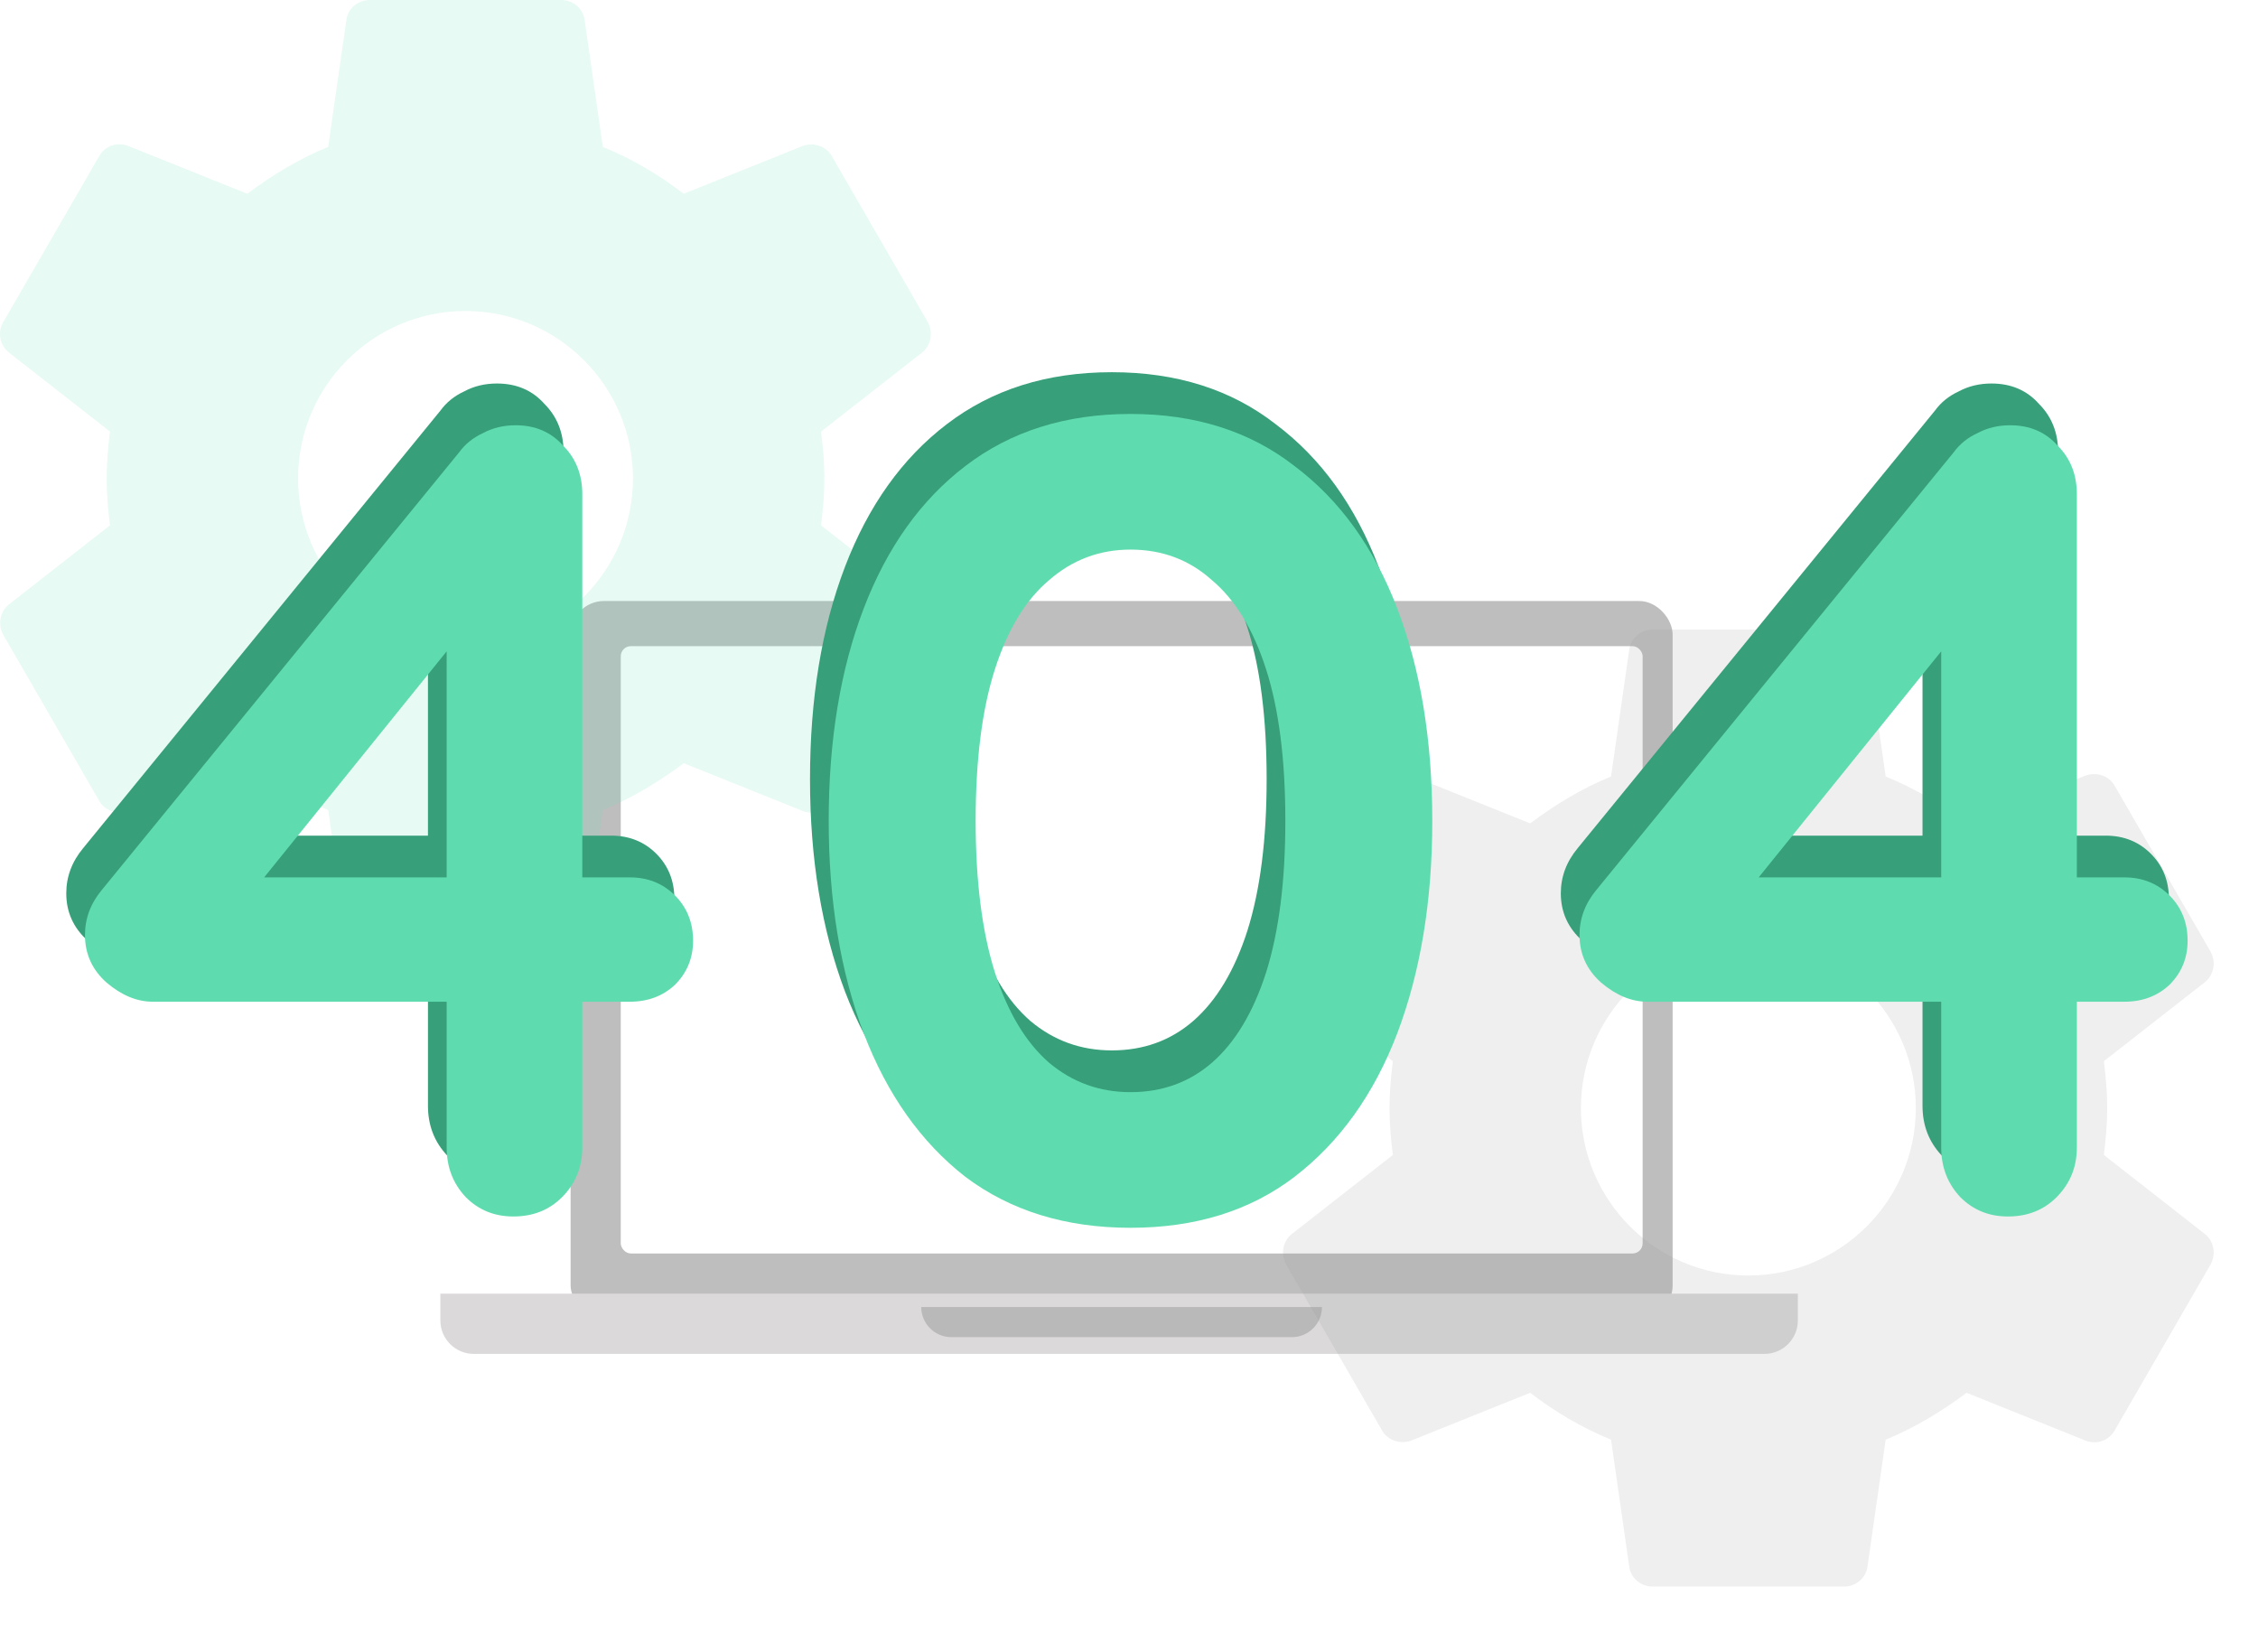 <svg width="477" height="349" viewBox="0 0 477 349" fill="none" xmlns="http://www.w3.org/2000/svg">
<g filter="url(#filter0_di_9730_250647)">
<rect x="120.54" y="126.959" width="232.802" height="151.62" rx="7.063" fill="#BEBEBE"/>
</g>
<g filter="url(#filter1_di_9730_250647)">
<rect x="129.005" y="137.561" width="215.87" height="128.293" rx="2.13" fill="white"/>
</g>
<g filter="url(#filter2_di_9730_250647)">
<path d="M93.026 273.277H379.795V278.937C379.795 282.838 376.633 286 372.733 286H100.089C96.189 286 93.026 282.838 93.026 278.937V273.277Z" fill="#DBD9D9"/>
</g>
<g filter="url(#filter3_i_9730_250647)">
<path d="M194.613 273.277H279.268C279.268 276.79 276.42 279.638 272.907 279.638H200.975C197.461 279.638 194.613 276.79 194.613 273.277Z" fill="#8C8C8C" fill-opacity="0.412"/>
</g>
<g opacity="0.15" filter="url(#filter4_ii_9730_250647)">
<path fill-rule="evenodd" clip-rule="evenodd" d="M174.145 101.075C174.145 104.511 173.842 107.746 173.438 110.98L194.764 127.658C196.685 129.174 197.19 131.903 195.977 134.126L175.762 169.098C174.549 171.322 171.922 172.232 169.597 171.322L144.429 161.214C139.173 165.156 133.513 168.593 127.348 171.12L123.507 197.904C123.203 200.33 121.081 202.15 118.554 202.15H78.124C75.597 202.15 73.475 200.33 73.171 197.904L69.331 171.12C63.165 168.593 57.505 165.257 52.249 161.214L27.081 171.322C24.858 172.13 22.129 171.322 20.916 169.098L0.701 134.126C-0.512 131.903 -0.007 129.174 1.914 127.658L23.241 110.98C22.836 107.746 22.533 104.41 22.533 101.075C22.533 97.739 22.836 94.404 23.241 91.169L1.914 74.492C-0.007 72.976 -0.613 70.247 0.701 68.023L20.916 33.051C22.129 30.828 24.757 29.918 27.081 30.828L52.249 40.935C57.505 36.993 63.165 33.557 69.331 31.03L73.171 4.245C73.475 1.819 75.597 0 78.124 0H118.554C121.081 0 123.203 1.819 123.507 4.245L127.348 31.03C133.513 33.557 139.173 36.892 144.429 40.935L169.597 30.828C171.82 30.019 174.549 30.828 175.762 33.051L195.977 68.023C197.19 70.247 196.685 72.976 194.764 74.492L173.438 91.169C173.842 94.404 174.145 97.638 174.145 101.075ZM62.964 101.068C62.964 120.576 78.832 136.445 98.34 136.445C117.847 136.445 133.716 120.576 133.716 101.068C133.716 81.561 117.847 65.692 98.34 65.692C78.832 65.692 62.964 81.561 62.964 101.068Z" fill="#5FDCAF"/>
</g>
<g opacity="0.15" filter="url(#filter5_di_9730_250647)">
<path fill-rule="evenodd" clip-rule="evenodd" d="M445.145 234.075C445.145 237.511 444.842 240.746 444.438 243.98L465.764 260.658C467.685 262.174 468.19 264.903 466.977 267.126L446.762 302.098C445.549 304.322 442.922 305.232 440.597 304.322L415.429 294.214C410.173 298.156 404.513 301.593 398.348 304.12L394.507 330.904C394.203 333.33 392.081 335.15 389.554 335.15H349.124C346.597 335.15 344.475 333.33 344.171 330.904L340.331 304.12C334.165 301.593 328.505 298.257 323.249 294.214L298.081 304.322C295.858 305.13 293.129 304.322 291.916 302.098L271.701 267.126C270.488 264.903 270.993 262.174 272.914 260.658L294.24 243.98C293.836 240.746 293.533 237.41 293.533 234.075C293.533 230.739 293.836 227.404 294.24 224.169L272.914 207.492C270.993 205.976 270.387 203.247 271.701 201.023L291.916 166.051C293.129 163.828 295.757 162.918 298.081 163.828L323.249 173.935C328.505 169.993 334.165 166.557 340.331 164.03L344.171 137.245C344.475 134.819 346.597 133 349.124 133H389.554C392.081 133 394.203 134.819 394.507 137.245L398.348 164.03C404.513 166.557 410.173 169.892 415.429 173.935L440.597 163.828C442.82 163.019 445.549 163.828 446.762 166.051L466.977 201.023C468.19 203.247 467.685 205.976 465.764 207.492L444.438 224.169C444.842 227.404 445.145 230.638 445.145 234.075ZM333.964 234.068C333.964 253.576 349.832 269.445 369.34 269.445C388.847 269.445 404.716 253.576 404.716 234.068C404.716 214.561 388.847 198.692 369.34 198.692C349.832 198.692 333.964 214.561 333.964 234.068Z" fill="#939393"/>
</g>
<g filter="url(#filter6_i_9730_250647)">
<path d="M104.495 252.529C100.515 252.529 97.172 251.175 94.466 248.469C91.76 245.604 90.407 242.102 90.407 237.963V128.029C90.407 126.861 91.498 126 92.633 126.27C93.926 126.578 94.456 128.13 93.621 129.164L50.474 182.595C49.969 183.219 48.978 183.063 48.69 182.314C48.427 181.631 48.931 180.897 49.663 180.897H129.088C132.909 180.897 136.092 182.17 138.639 184.717C141.186 187.264 142.46 190.448 142.46 194.268C142.46 197.929 141.186 201.033 138.639 203.58C136.092 205.968 132.909 207.162 129.088 207.162H28.326C24.983 207.162 21.72 205.809 18.537 203.103C15.512 200.397 14 197.054 14 193.074C14 189.572 15.194 186.389 17.582 183.523L93.034 91.118C94.307 89.367 95.979 88.014 98.048 87.059C100.117 85.945 102.425 85.388 104.972 85.388C109.111 85.388 112.454 86.82 115.001 89.686C117.707 92.392 119.06 95.814 119.06 99.953V237.963C119.06 242.102 117.627 245.604 114.762 248.469C112.056 251.175 108.634 252.529 104.495 252.529Z" fill="#379F7A"/>
<path d="M234.866 254.916C221.177 254.916 209.557 251.335 200.006 244.171C190.614 236.849 183.451 226.741 178.516 213.847C173.582 200.794 171.114 185.831 171.114 168.958C171.114 151.926 173.582 136.963 178.516 124.069C183.451 111.175 190.614 101.147 200.006 93.984C209.557 86.661 221.177 83 234.866 83C248.556 83 260.097 86.661 269.488 93.984C279.039 101.147 286.282 111.175 291.217 124.069C296.151 136.963 298.619 151.926 298.619 168.958C298.619 185.831 296.151 200.794 291.217 213.847C286.282 226.741 279.039 236.849 269.488 244.171C260.097 251.335 248.556 254.916 234.866 254.916ZM234.866 226.264C241.552 226.264 247.283 224.194 252.058 220.055C256.993 215.758 260.813 209.39 263.519 200.954C266.225 192.358 267.578 181.693 267.578 168.958C267.578 156.064 266.225 145.399 263.519 136.963C260.813 128.526 256.993 122.238 252.058 118.1C247.283 113.802 241.552 111.653 234.866 111.653C228.34 111.653 222.609 113.802 217.675 118.1C212.74 122.238 208.92 128.526 206.214 136.963C203.508 145.399 202.155 156.064 202.155 168.958C202.155 181.693 203.508 192.358 206.214 200.954C208.92 209.39 212.74 215.758 217.675 220.055C222.609 224.194 228.34 226.264 234.866 226.264Z" fill="#379F7A"/>
<path d="M420.215 252.529C416.236 252.529 412.893 251.175 410.187 248.469C407.481 245.604 406.128 242.102 406.128 237.963V128.029C406.128 126.861 407.218 126 408.354 126.27C409.647 126.578 410.177 128.13 409.341 129.164L366.195 182.595C365.69 183.219 364.698 183.063 364.41 182.314C364.147 181.631 364.652 180.897 365.383 180.897H444.809C448.629 180.897 451.813 182.17 454.36 184.717C456.907 187.264 458.18 190.448 458.18 194.268C458.18 197.929 456.907 201.033 454.36 203.58C451.813 205.968 448.629 207.162 444.809 207.162H344.047C340.704 207.162 337.441 205.809 334.257 203.103C331.233 200.397 329.721 197.054 329.721 193.074C329.721 189.572 330.915 186.389 333.302 183.523L408.754 91.118C410.028 89.367 411.699 88.014 413.769 87.059C415.838 85.945 418.146 85.388 420.693 85.388C424.832 85.388 428.175 86.82 430.721 89.686C433.428 92.392 434.781 95.814 434.781 99.953V237.963C434.781 242.102 433.348 245.604 430.483 248.469C427.777 251.175 424.354 252.529 420.215 252.529Z" fill="#379F7A"/>
</g>
<g filter="url(#filter7_ii_9730_250647)">
<path d="M108.446 256.974C104.466 256.974 101.124 255.621 98.418 252.915C95.711 250.049 94.358 246.547 94.358 242.409V130.186L99.373 131.379L53.289 188.446L52.096 185.342H133.04C136.86 185.342 140.044 186.616 142.59 189.162C145.137 191.709 146.411 194.893 146.411 198.713C146.411 202.374 145.137 205.479 142.59 208.025C140.044 210.413 136.86 211.607 133.04 211.607H32.278C28.935 211.607 25.672 210.254 22.488 207.548C19.463 204.842 17.951 201.499 17.951 197.519C17.951 194.017 19.145 190.834 21.533 187.969L96.985 95.564C98.258 93.813 99.93 92.46 101.999 91.504C104.068 90.39 106.377 89.833 108.924 89.833C113.062 89.833 116.405 91.266 118.952 94.131C121.658 96.837 123.011 100.259 123.011 104.398V242.409C123.011 246.547 121.578 250.049 118.713 252.915C116.007 255.621 112.585 256.974 108.446 256.974Z" fill="#5FDCAF"/>
<path d="M238.818 259.362C225.128 259.362 213.508 255.78 203.957 248.617C194.565 241.294 187.402 231.186 182.467 218.293C177.533 205.24 175.065 190.277 175.065 173.403C175.065 156.371 177.533 141.408 182.467 128.514C187.402 115.62 194.565 105.592 203.957 98.429C213.508 91.106 225.128 87.445 238.818 87.445C252.507 87.445 264.048 91.106 273.44 98.429C282.991 105.592 290.233 115.62 295.168 128.514C300.103 141.408 302.57 156.371 302.57 173.403C302.57 190.277 300.103 205.24 295.168 218.293C290.233 231.186 282.991 241.294 273.44 248.617C264.048 255.78 252.507 259.362 238.818 259.362ZM238.818 230.709C245.503 230.709 251.234 228.639 256.009 224.501C260.944 220.203 264.764 213.836 267.47 205.399C270.176 196.803 271.529 186.138 271.529 173.403C271.529 160.51 270.176 149.845 267.47 141.408C264.764 132.971 260.944 126.684 256.009 122.545C251.234 118.247 245.503 116.098 238.818 116.098C232.291 116.098 226.561 118.247 221.626 122.545C216.691 126.684 212.871 132.971 210.165 141.408C207.459 149.845 206.106 160.51 206.106 173.403C206.106 186.138 207.459 196.803 210.165 205.399C212.871 213.836 216.691 220.203 221.626 224.501C226.561 228.639 232.291 230.709 238.818 230.709Z" fill="#5FDCAF"/>
<path d="M424.167 256.974C420.187 256.974 416.844 255.621 414.138 252.915C411.432 250.049 410.079 246.547 410.079 242.409V130.186L415.093 131.379L369.01 188.446L367.816 185.342H448.76C452.581 185.342 455.764 186.616 458.311 189.162C460.858 191.709 462.132 194.893 462.132 198.713C462.132 202.374 460.858 205.479 458.311 208.025C455.764 210.413 452.581 211.607 448.76 211.607H347.998C344.655 211.607 341.392 210.254 338.209 207.548C335.184 204.842 333.672 201.499 333.672 197.519C333.672 194.017 334.866 190.834 337.253 187.969L412.706 95.564C413.979 93.813 415.65 92.46 417.72 91.504C419.789 90.39 422.097 89.833 424.644 89.833C428.783 89.833 432.126 91.266 434.673 94.131C437.379 96.837 438.732 100.259 438.732 104.398V242.409C438.732 246.547 437.299 250.049 434.434 252.915C431.728 255.621 428.305 256.974 424.167 256.974Z" fill="#5FDCAF"/>
</g>
<defs>
<filter id="filter0_di_9730_250647" x="118.209" y="125.793" width="237.463" height="156.281" filterUnits="userSpaceOnUse" color-interpolation-filters="sRGB">
<feFlood flood-opacity="0" result="BackgroundImageFix"/>
<feColorMatrix in="SourceAlpha" type="matrix" values="0 0 0 0 0 0 0 0 0 0 0 0 0 0 0 0 0 0 127 0" result="hardAlpha"/>
<feOffset dy="1.165"/>
<feGaussianBlur stdDeviation="1.165"/>
<feComposite in2="hardAlpha" operator="out"/>
<feColorMatrix type="matrix" values="0 0 0 0 0.373 0 0 0 0 0.376 0 0 0 0 0.384 0 0 0 0.71 0"/>
<feBlend mode="normal" in2="BackgroundImageFix" result="effect1_dropShadow_9730_250647"/>
<feBlend mode="normal" in="SourceGraphic" in2="effect1_dropShadow_9730_250647" result="shape"/>
<feColorMatrix in="SourceAlpha" type="matrix" values="0 0 0 0 0 0 0 0 0 0 0 0 0 0 0 0 0 0 127 0" result="hardAlpha"/>
<feOffset dy="-1.165"/>
<feGaussianBlur stdDeviation="1.165"/>
<feComposite in2="hardAlpha" operator="arithmetic" k2="-1" k3="1"/>
<feColorMatrix type="matrix" values="0 0 0 0 0.549 0 0 0 0 0.549 0 0 0 0 0.549 0 0 0 1 0"/>
<feBlend mode="normal" in2="shape" result="effect2_innerShadow_9730_250647"/>
</filter>
<filter id="filter1_di_9730_250647" x="125.81" y="135.431" width="222.261" height="134.684" filterUnits="userSpaceOnUse" color-interpolation-filters="sRGB">
<feFlood flood-opacity="0" result="BackgroundImageFix"/>
<feColorMatrix in="SourceAlpha" type="matrix" values="0 0 0 0 0 0 0 0 0 0 0 0 0 0 0 0 0 0 127 0" result="hardAlpha"/>
<feOffset dy="1.065"/>
<feGaussianBlur stdDeviation="1.598"/>
<feComposite in2="hardAlpha" operator="out"/>
<feColorMatrix type="matrix" values="0 0 0 0 0.373 0 0 0 0 0.376 0 0 0 0 0.384 0 0 0 0.53 0"/>
<feBlend mode="normal" in2="BackgroundImageFix" result="effect1_dropShadow_9730_250647"/>
<feBlend mode="normal" in="SourceGraphic" in2="effect1_dropShadow_9730_250647" result="shape"/>
<feColorMatrix in="SourceAlpha" type="matrix" values="0 0 0 0 0 0 0 0 0 0 0 0 0 0 0 0 0 0 127 0" result="hardAlpha"/>
<feOffset dx="2.13" dy="-2.13"/>
<feGaussianBlur stdDeviation="5.325"/>
<feComposite in2="hardAlpha" operator="arithmetic" k2="-1" k3="1"/>
<feColorMatrix type="matrix" values="0 0 0 0 0.372 0 0 0 0 0.863 0 0 0 0 0.687 0 0 0 0.2 0"/>
<feBlend mode="normal" in2="shape" result="effect2_innerShadow_9730_250647"/>
</filter>
<filter id="filter2_di_9730_250647" x="77.05" y="258.466" width="318.722" height="44.676" filterUnits="userSpaceOnUse" color-interpolation-filters="sRGB">
<feFlood flood-opacity="0" result="BackgroundImageFix"/>
<feColorMatrix in="SourceAlpha" type="matrix" values="0 0 0 0 0 0 0 0 0 0 0 0 0 0 0 0 0 0 127 0" result="hardAlpha"/>
<feOffset dy="1.165"/>
<feGaussianBlur stdDeviation="7.988"/>
<feComposite in2="hardAlpha" operator="out"/>
<feColorMatrix type="matrix" values="0 0 0 0 0.321 0 0 0 0 0.42 0 0 0 0 0.617 0 0 0 0.27 0"/>
<feBlend mode="normal" in2="BackgroundImageFix" result="effect1_dropShadow_9730_250647"/>
<feBlend mode="normal" in="SourceGraphic" in2="effect1_dropShadow_9730_250647" result="shape"/>
<feColorMatrix in="SourceAlpha" type="matrix" values="0 0 0 0 0 0 0 0 0 0 0 0 0 0 0 0 0 0 127 0" result="hardAlpha"/>
<feOffset dy="-1.165"/>
<feGaussianBlur stdDeviation="1.165"/>
<feComposite in2="hardAlpha" operator="arithmetic" k2="-1" k3="1"/>
<feColorMatrix type="matrix" values="0 0 0 0 0.549 0 0 0 0 0.549 0 0 0 0 0.549 0 0 0 1 0"/>
<feBlend mode="normal" in2="shape" result="effect2_innerShadow_9730_250647"/>
</filter>
<filter id="filter3_i_9730_250647" x="194.613" y="273.277" width="84.655" height="9.187" filterUnits="userSpaceOnUse" color-interpolation-filters="sRGB">
<feFlood flood-opacity="0" result="BackgroundImageFix"/>
<feBlend mode="normal" in="SourceGraphic" in2="BackgroundImageFix" result="shape"/>
<feColorMatrix in="SourceAlpha" type="matrix" values="0 0 0 0 0 0 0 0 0 0 0 0 0 0 0 0 0 0 127 0" result="hardAlpha"/>
<feOffset dy="2.825"/>
<feGaussianBlur stdDeviation="1.413"/>
<feComposite in2="hardAlpha" operator="arithmetic" k2="-1" k3="1"/>
<feColorMatrix type="matrix" values="0 0 0 0 0.373 0 0 0 0 0.376 0 0 0 0 0.384 0 0 0 0.37 0"/>
<feBlend mode="normal" in2="shape" result="effect1_innerShadow_9730_250647"/>
</filter>
<filter id="filter4_ii_9730_250647" x="0" y="-4.593" width="196.634" height="211.336" filterUnits="userSpaceOnUse" color-interpolation-filters="sRGB">
<feFlood flood-opacity="0" result="BackgroundImageFix"/>
<feBlend mode="normal" in="SourceGraphic" in2="BackgroundImageFix" result="shape"/>
<feColorMatrix in="SourceAlpha" type="matrix" values="0 0 0 0 0 0 0 0 0 0 0 0 0 0 0 0 0 0 127 0" result="hardAlpha"/>
<feOffset dy="-4.593"/>
<feGaussianBlur stdDeviation="4.593"/>
<feComposite in2="hardAlpha" operator="arithmetic" k2="-1" k3="1"/>
<feColorMatrix type="matrix" values="0 0 0 0 0.208 0 0 0 0 0.718 0 0 0 0 0.545 0 0 0 1 0"/>
<feBlend mode="normal" in2="shape" result="effect1_innerShadow_9730_250647"/>
<feColorMatrix in="SourceAlpha" type="matrix" values="0 0 0 0 0 0 0 0 0 0 0 0 0 0 0 0 0 0 127 0" result="hardAlpha"/>
<feOffset dy="4.593"/>
<feGaussianBlur stdDeviation="2.297"/>
<feComposite in2="hardAlpha" operator="arithmetic" k2="-1" k3="1"/>
<feColorMatrix type="matrix" values="0 0 0 0 0.843 0 0 0 0 0.945 0 0 0 0 0.91 0 0 0 0.4 0"/>
<feBlend mode="normal" in2="effect1_innerShadow_9730_250647" result="effect2_innerShadow_9730_250647"/>
</filter>
<filter id="filter5_di_9730_250647" x="262.143" y="128.572" width="214.347" height="219.863" filterUnits="userSpaceOnUse" color-interpolation-filters="sRGB">
<feFlood flood-opacity="0" result="BackgroundImageFix"/>
<feColorMatrix in="SourceAlpha" type="matrix" values="0 0 0 0 0 0 0 0 0 0 0 0 0 0 0 0 0 0 127 0" result="hardAlpha"/>
<feOffset dy="4.428"/>
<feGaussianBlur stdDeviation="4.428"/>
<feComposite in2="hardAlpha" operator="out"/>
<feColorMatrix type="matrix" values="0 0 0 0 0.6 0 0 0 0 0.6 0 0 0 0 0.6 0 0 0 0.4 0"/>
<feBlend mode="normal" in2="BackgroundImageFix" result="effect1_dropShadow_9730_250647"/>
<feBlend mode="normal" in="SourceGraphic" in2="effect1_dropShadow_9730_250647" result="shape"/>
<feColorMatrix in="SourceAlpha" type="matrix" values="0 0 0 0 0 0 0 0 0 0 0 0 0 0 0 0 0 0 127 0" result="hardAlpha"/>
<feOffset dy="-4.428"/>
<feGaussianBlur stdDeviation="8.857"/>
<feComposite in2="hardAlpha" operator="arithmetic" k2="-1" k3="1"/>
<feColorMatrix type="matrix" values="0 0 0 0 0.487 0 0 0 0 0.487 0 0 0 0 0.487 0 0 0 1 0"/>
<feBlend mode="normal" in2="shape" result="effect2_innerShadow_9730_250647"/>
</filter>
<filter id="filter6_i_9730_250647" x="14" y="78.625" width="444.181" height="176.291" filterUnits="userSpaceOnUse" color-interpolation-filters="sRGB">
<feFlood flood-opacity="0" result="BackgroundImageFix"/>
<feBlend mode="normal" in="SourceGraphic" in2="BackgroundImageFix" result="shape"/>
<feColorMatrix in="SourceAlpha" type="matrix" values="0 0 0 0 0 0 0 0 0 0 0 0 0 0 0 0 0 0 127 0" result="hardAlpha"/>
<feOffset dy="-4.375"/>
<feGaussianBlur stdDeviation="4.375"/>
<feComposite in2="hardAlpha" operator="arithmetic" k2="-1" k3="1"/>
<feColorMatrix type="matrix" values="0 0 0 0 0.208 0 0 0 0 0.718 0 0 0 0 0.545 0 0 0 1 0"/>
<feBlend mode="normal" in2="shape" result="effect1_innerShadow_9730_250647"/>
</filter>
<filter id="filter7_ii_9730_250647" x="17.951" y="83.071" width="444.181" height="180.666" filterUnits="userSpaceOnUse" color-interpolation-filters="sRGB">
<feFlood flood-opacity="0" result="BackgroundImageFix"/>
<feBlend mode="normal" in="SourceGraphic" in2="BackgroundImageFix" result="shape"/>
<feColorMatrix in="SourceAlpha" type="matrix" values="0 0 0 0 0 0 0 0 0 0 0 0 0 0 0 0 0 0 127 0" result="hardAlpha"/>
<feOffset dy="-4.375"/>
<feGaussianBlur stdDeviation="4.375"/>
<feComposite in2="hardAlpha" operator="arithmetic" k2="-1" k3="1"/>
<feColorMatrix type="matrix" values="0 0 0 0 0.208 0 0 0 0 0.718 0 0 0 0 0.545 0 0 0 1 0"/>
<feBlend mode="normal" in2="shape" result="effect1_innerShadow_9730_250647"/>
<feColorMatrix in="SourceAlpha" type="matrix" values="0 0 0 0 0 0 0 0 0 0 0 0 0 0 0 0 0 0 127 0" result="hardAlpha"/>
<feOffset dy="4.375"/>
<feGaussianBlur stdDeviation="2.187"/>
<feComposite in2="hardAlpha" operator="arithmetic" k2="-1" k3="1"/>
<feColorMatrix type="matrix" values="0 0 0 0 0.843 0 0 0 0 0.945 0 0 0 0 0.91 0 0 0 0.4 0"/>
<feBlend mode="normal" in2="effect1_innerShadow_9730_250647" result="effect2_innerShadow_9730_250647"/>
</filter>
</defs>
</svg>
